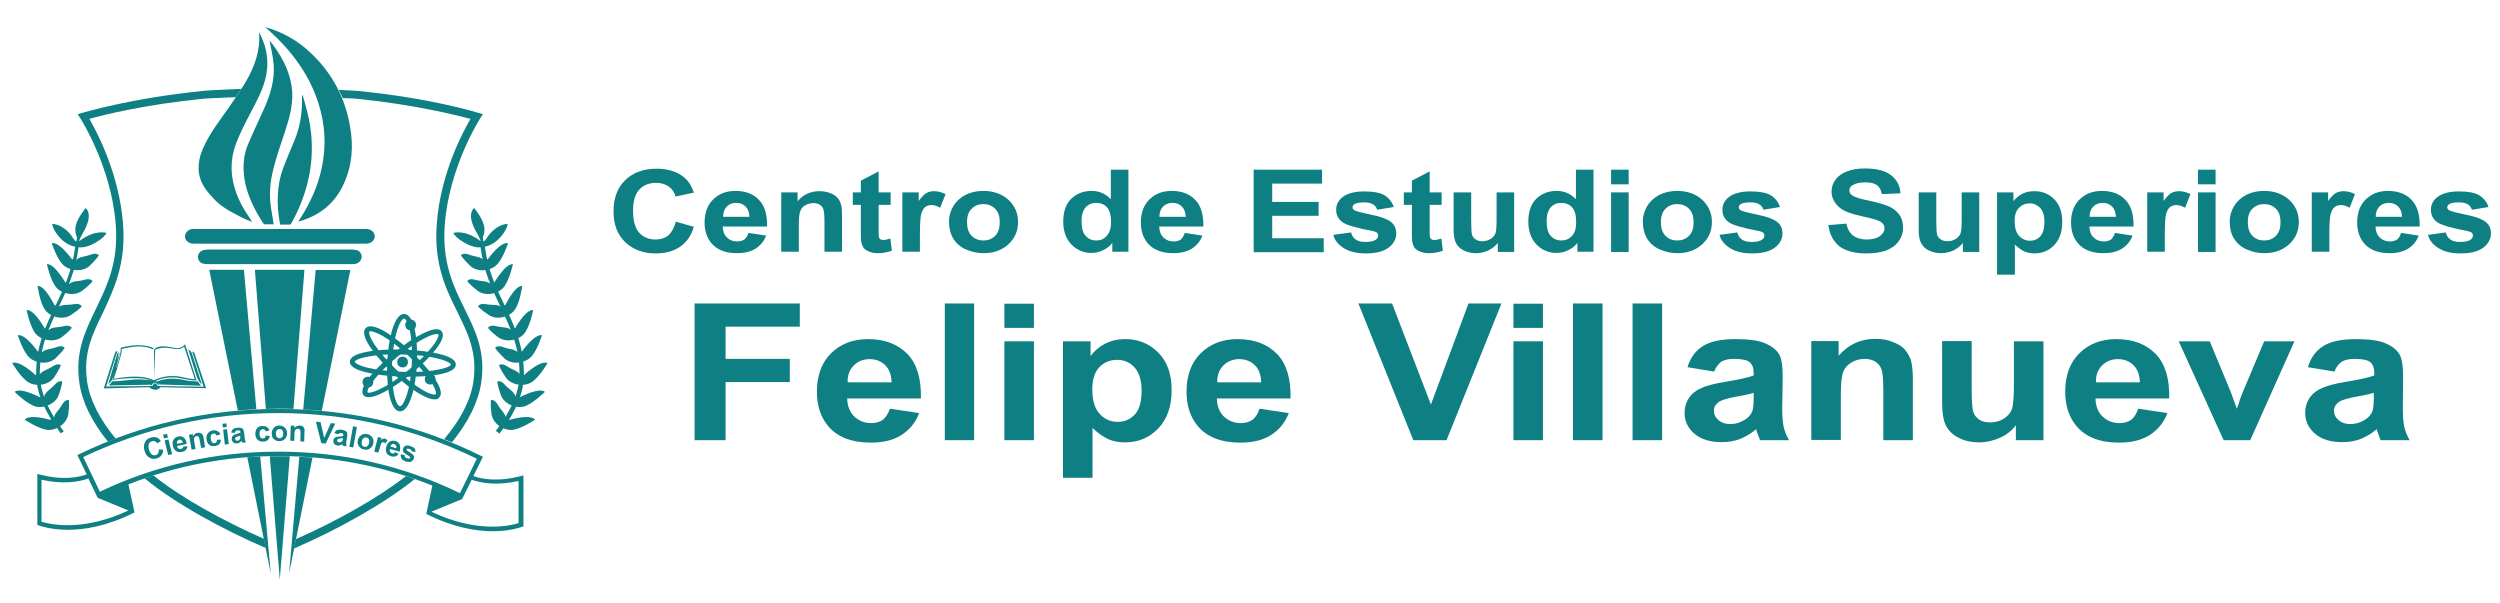 <?xml version="1.0" encoding="utf-8"?>
<!-- Generator: Adobe Illustrator 27.9.0, SVG Export Plug-In . SVG Version: 6.00 Build 0)  -->
<svg version="1.1" id="Capa_1" xmlns="http://www.w3.org/2000/svg" xmlns:xlink="http://www.w3.org/1999/xlink" x="0px" y="0px"
	 viewBox="0 0 1024 247" style="enable-background:new 0 0 1024 247;" xml:space="preserve">
<style type="text/css">
	.st0{fill:#0E8083;}
</style>
<g>
	<path class="st0" d="M198,98.9c0,0,0.9-0.4,1.6-1.7c0.7-1.3,4-5.3,8.3-5.5c0,0,0.1,1.9-2.8,5.3s-6.4,4.5-9.6,4.3
		c-3.2-0.2-8.9-3.6-9.8-5.9c0,0,4.6-1.6,11.2,3.4c0,0-0.2-0.9-1.2-2.7c-1.1-1.9-4.7-7.8-1.5-10.9c0,0,3.9,4.6,4.2,8.1
		S197.3,96.2,198,98.9z"/>
	<path class="st0" d="M219.2,171.9c0,0-6,4-9.6,4.2c-3.7,0.2-7.8-2.8-8.3-6.6c-0.5-3.8-0.2-5.6-0.2-5.6s1.4-0.6,2.8,1.9
		s3.1,3.4,3.3,5.5c0,0,1,0,1.5,0.7C208.5,172,217.1,169.4,219.2,171.9z"/>
	<path class="st0" d="M223.2,160.5c0,0-5.1,5.1-8.6,6s-8.2-1.1-9.5-4.8c-1.3-3.7-1.4-5.4-1.4-5.4s1.3-0.8,3.1,1.3
		c1.9,2.1,3.7,2.7,4.3,4.8c0,0,1-0.2,1.6,0.4C212.8,162.8,220.7,158.5,223.2,160.5z"/>
	<path class="st0" d="M224.3,148.7c0,0-3.6,6.2-6.8,8c-3.2,1.8-8.2,1-10.4-2.2c-2.2-3.2-2.7-4.9-2.7-4.9s1-1.1,3.4,0.5
		c2.4,1.6,4.3,1.7,5.4,3.5c0,0,0.9-0.4,1.6,0C214.7,153.5,221.3,147.4,224.3,148.7z"/>
	<path class="st0" d="M222,137.3c0,0-2.1,6.9-4.9,9.3c-2.8,2.4-7.8,2.8-10.6,0.1s-3.7-4.2-3.7-4.2s0.7-1.3,3.4-0.3
		c2.7,1,4.5,0.7,6,2.2c0,0,0.8-0.6,1.6-0.4C213.7,144.1,218.8,136.7,222,137.3z"/>
	<path class="st0" d="M218.4,127c0,0-1.4,7.1-3.8,9.8s-7.5,3.6-10.6,1.3c-3.1-2.3-4.1-3.8-4.1-3.8s0.6-1.4,3.3-0.7
		c2.8,0.7,4.6,0.2,6.2,1.6c0,0,0.7-0.7,1.5-0.6C210.9,134.6,215.2,126.7,218.4,127z"/>
	<path class="st0" d="M213.9,117.1c0,0-0.9,7.1-3.2,10c-2.3,2.9-7.2,4.1-10.5,1.9c-3.2-2.1-4.4-3.5-4.4-3.5s0.5-1.4,3.3-0.9
		s4.6-0.1,6.3,1.2c0,0,0.7-0.7,1.5-0.7C206.9,125.2,210.7,117,213.9,117.1z"/>
	<path class="st0" d="M210.1,108.2c0,0-1.5,7-4,9.7c-2.5,2.7-7.5,3.5-10.6,1.1c-3.1-2.4-4.1-3.8-4.1-3.8s0.6-1.4,3.3-0.6
		s4.6,0.3,6.2,1.7c0,0,0.7-0.7,1.5-0.5C202.5,115.8,206.9,107.9,210.1,108.2z"/>
	<path class="st0" d="M208.1,99.6c0,0-2.2,6.9-5,9.2c-2.8,2.4-7.8,2.7-10.6,0c-2.8-2.7-3.7-4.2-3.7-4.2s0.7-1.3,3.4-0.3
		c2.6,1,4.5,0.7,6,2.3c0,0,0.8-0.6,1.6-0.4C199.7,106.3,204.9,98.9,208.1,99.6z"/>
	<path class="st0" d="M204.6,177.6l-1.5-1.1c6.4-8.4,9.8-16.4,9.7-23.4c0-11.1-3.8-18.9-7.7-27.2c-3.4-7.2-7-14.6-8.3-24.8l1.8-0.2
		c1.2,9.9,4.7,17.2,8.1,24.2c4,8.4,7.8,16.4,7.9,28C214.7,160.6,211.3,168.8,204.6,177.6z"/>
	<path class="st0" d="M31.3,98.9c0,0-0.9-0.4-1.6-1.7c-0.7-1.3-4-5.3-8.3-5.5c0,0-0.1,1.9,2.8,5.3s6.4,4.5,9.6,4.3
		c3.2-0.2,8.9-3.6,9.8-5.9c0,0-4.6-1.6-11.2,3.4c0,0,0.2-0.9,1.2-2.7s4.7-7.8,1.5-10.9c0,0-3.9,4.6-4.2,8.1S32,96.2,31.3,98.9z"/>
	<path class="st0" d="M10.1,171.9c0,0,6,4,9.6,4.2c3.7,0.2,7.8-2.8,8.3-6.6c0.5-3.8,0.2-5.6,0.2-5.6s-1.4-0.6-2.8,1.9
		c-1.4,2.5-3.1,3.4-3.3,5.5c0,0-1,0-1.5,0.7C20.8,172,12.1,169.4,10.1,171.9z"/>
	<path class="st0" d="M6,160.5c0,0,5.1,5.1,8.6,6s8.2-1.1,9.5-4.8c1.3-3.7,1.4-5.4,1.4-5.4s-1.3-0.8-3.1,1.3
		c-1.9,2.1-3.7,2.7-4.3,4.8c0,0-1-0.2-1.6,0.4C16.5,162.8,8.5,158.5,6,160.5z"/>
	<path class="st0" d="M5,148.7c0,0,3.6,6.2,6.8,8c3.2,1.8,8.2,1,10.4-2.2c2.2-3.2,2.7-4.9,2.7-4.9s-1-1.1-3.4,0.5
		c-2.4,1.6-4.3,1.7-5.4,3.5c0,0-0.9-0.4-1.6,0C14.5,153.5,7.9,147.4,5,148.7z"/>
	<path class="st0" d="M7.3,137.3c0,0,2.1,6.9,4.9,9.3c2.8,2.4,7.8,2.8,10.6,0.1s3.7-4.2,3.7-4.2s-0.7-1.3-3.4-0.3
		c-2.7,1-4.5,0.7-6,2.2c0,0-0.8-0.6-1.6-0.4C15.5,144.1,10.5,136.7,7.3,137.3z"/>
	<path class="st0" d="M10.9,127c0,0,1.4,7.1,3.8,9.8s7.5,3.6,10.6,1.3c3.1-2.3,4.1-3.8,4.1-3.8s-0.6-1.4-3.3-0.7
		c-2.8,0.7-4.6,0.2-6.2,1.6c0,0-0.7-0.7-1.5-0.6C18.3,134.6,14.1,126.7,10.9,127z"/>
	<path class="st0" d="M15.4,117.1c0,0,0.9,7.1,3.2,10c2.3,2.9,7.2,4.1,10.5,1.9c3.2-2.1,4.4-3.5,4.4-3.5s-0.5-1.4-3.3-0.9
		s-4.6-0.1-6.3,1.2c0,0-0.7-0.7-1.5-0.7C22.3,125.2,18.6,117,15.4,117.1z"/>
	<path class="st0" d="M19.2,108.2c0,0,1.5,7,4,9.7c2.5,2.7,7.5,3.5,10.6,1.1c3.1-2.4,4.1-3.8,4.1-3.8s-0.6-1.4-3.3-0.6
		c-2.7,0.8-4.6,0.3-6.2,1.7c0,0-0.7-0.7-1.5-0.5C26.7,115.8,22.4,107.9,19.2,108.2z"/>
	<path class="st0" d="M21.2,99.6c0,0,2.2,6.9,5,9.2s7.8,2.7,10.6,0c2.8-2.7,3.7-4.2,3.7-4.2s-0.7-1.3-3.4-0.3c-2.6,1-4.5,0.7-6,2.3
		c0,0-0.8-0.6-1.6-0.4C29.5,106.3,24.3,98.9,21.2,99.6z"/>
	<path class="st0" d="M24.9,177.5c-6.7-8.8-10.1-17-10.1-24.3c0-11.5,3.8-19.4,7.9-27.9c3.4-7.1,6.9-14.4,8.1-24.3l1.4,0.2
		c-1.3,10.1-4.8,17.5-8.2,24.7c-4,8.3-7.7,16.1-7.7,27.3c0,7,3.4,15.1,9.8,23.5L24.9,177.5z"/>
	<path class="st0" d="M167.7,154.3c-0.9,0-1.9,0-2.9,0l0,0c-5.6-0.2-10.9-0.8-14.8-1.8c-4.6-1.1-6.8-2.6-6.7-4.4
		c0.1-1.8,2.3-3.1,7-4c4-0.8,9.3-1.1,14.9-0.9c5.6,0.2,10.9,0.8,14.8,1.8c4.6,1.1,6.8,2.6,6.7,4.4c-0.1,1.8-2.3,3.1-7,4
		C176.5,154,172.3,154.3,167.7,154.3z M164.9,152.3c5.5,0.2,10.6-0.1,14.5-0.9c4.4-0.8,5.3-1.8,5.3-2.1c0-0.2-0.9-1.3-5.2-2.4
		c-3.8-1-8.9-1.6-14.4-1.7c-5.5-0.2-10.6,0.1-14.5,0.9c-4.4,0.8-5.3,1.8-5.3,2.1c0,0.2,0.9,1.3,5.2,2.4
		C154.4,151.5,159.5,152.1,164.9,152.3L164.9,152.3z"/>
	<path class="st0" d="M151,162.7c-0.9,0-1.6-0.3-2.1-0.8c-2.8-3.4,7-12.9,12.5-17.4c4.1-3.4,8.3-6.2,11.8-7.9c4.1-2,6.6-2.3,7.7-0.9
		c1.1,1.4,0.4,3.8-2.4,7.4c-2.4,3.1-6,6.6-10.1,10C163.9,156.8,155.4,162.7,151,162.7z M178.9,136.8c-0.7,0-2.2,0.3-4.7,1.6
		c-3.4,1.7-7.4,4.4-11.4,7.7c-9.5,7.8-12.9,13.8-12.2,14.6c0.7,0.8,7.2-1.3,16.7-9.1c4-3.3,7.5-6.7,9.8-9.7c2.6-3.3,2.6-4.7,2.5-4.9
		C179.4,136.8,179.2,136.8,178.9,136.8z"/>
	<path class="st0" d="M178,163.6c-1.4,0-3.3-0.7-5.8-2.1c-3.4-1.9-7.4-5-11.3-8.7c-5.2-4.9-14.3-15.1-11.1-18.4
		c3.1-3.3,13.8,5.1,19,10l0,0c5.2,4.9,14.3,15.1,11.1,18.4C179.5,163.4,178.8,163.6,178,163.6z M151.8,135.7c-0.3,0-0.5,0.1-0.5,0.1
		c-0.2,0.2-0.3,1.6,2,5.2c2.1,3.1,5.3,6.8,9,10.4c3.8,3.6,7.7,6.5,10.9,8.4c3.6,2.1,5.1,1.9,5.3,1.7c0.2-0.2,0.3-1.6-2-5.2
		c-2.1-3.1-5.3-6.8-9-10.4l0,0c-3.8-3.6-7.7-6.5-10.9-8.4C153.9,136.1,152.5,135.7,151.8,135.7z"/>
	<path class="st0" d="M163.9,168.5c0,0-0.1,0-0.1,0c-1.9-0.1-3.3-2.3-4.3-6.5c-0.8-3.7-1.1-8.6-0.9-13.7c0.5-9.9,3-19.9,7-19.7
		c1.9,0.1,3.3,2.3,4.3,6.5c0.8,3.7,1.1,8.6,0.9,13.7l0,0C170.3,158.6,167.8,168.5,163.9,168.5z M165.5,130.5
		c-1.4,0-4.3,6.2-4.9,17.8c-0.2,5,0.1,9.7,0.8,13.2c0.8,3.8,1.9,4.9,2.4,4.9c1.4,0,4.4-6.1,4.9-17.8l1,0l-1,0
		c0.2-5-0.1-9.7-0.8-13.2C167.1,131.6,166,130.6,165.5,130.5C165.6,130.5,165.5,130.5,165.5,130.5z"/>
	<circle class="st0" cx="168.2" cy="133.1" r="2.2"/>
	<circle class="st0" cx="164.9" cy="148.3" r="2.2"/>
	<circle class="st0" cx="150.7" cy="156.5" r="2.2"/>
	<circle class="st0" cx="176.2" cy="155.3" r="2.2"/>
	<path class="st0" d="M62.6,143.1l0.3-0.5c0,0-2.3-1.3-6.6-1.2c-4.3,0.1-6.9,1.1-6.9,1.1s0.3,1.2-0.7,4.8s-2.3,6.2-2.6,8.3
		c0,0,3.2-0.6,7.5-0.7s7.1,0.1,9.5,1.6c0,0,1.7-1.4,5.5-1.8c4.8-0.6,8.5,1.4,11.9,1.1L75.8,141c0,0-1.2,1.7-3.2,1.6
		c-2-0.1-7.1-1.9-9.5,0.5l0,11.8l0.5-11.7c0,0,2.4-1.2,5.9-0.6c3.6,0.6,5,0.5,5.9-0.7l4.4,13.4c0,0-1.7,0-4.1-0.6
		c-2.4-0.6-7.3-1.6-12.7,1.1c0,0-4.3-3-16.4-0.6c0,0,2-6.3,2.7-8.9c0.8-2.7,0.5-3.3,0.5-3.3S57.5,140.5,62.6,143.1z"/>
	<path class="st0" d="M48.1,150.2c0,0-0.6,0.8-0.6,0.7c0-0.1,1.6-5.9,1.7-6.8l-1.1,3c0,0,0.4-2.2,0.5-2.4c0-0.3-0.3-0.3-0.4-0.3
		c-0.1,0.1-3.9,13-3.9,13l1.3-1.3c0,0,1.7-3.8,1.9-4.2C47.7,151.3,48.1,150.2,48.1,150.2z"/>
	<path class="st0" d="M48.1,143.8l-4.6,14.5l18.9-0.2c0,0,0.6-0.9,0.9-1.1c0.3-0.2,0.8,0.3,1.3,1.1l18.8,0.3L78.7,144
		c0,0,0.7,0.2,0.9,0.5c0.1,0.3,4.8,14.5,4.8,14.5l-18.7-0.4c0,0-1.5,2.4-4.6,0l-18.6,0.5c0,0,4.4-14,4.6-14.5
		C47.2,144,47.7,143.8,48.1,143.8z"/>
	<path class="st0" d="M46,156.2l-1.4,1.7l16.4-0.3c0,0,0.6-0.1,0.8,0.1s0.5,0.1,0.6-0.2c0.1-0.3,0.6-0.8,1-0.8s1.1,0.6,1.3,0.9
		c0.2,0.4,0.4,0.2,0.4,0s-0.2-0.6-0.2-0.6s0.4,0.1,0.5,0.5l16.9,0.5c0,0-1.1-1.5-1.3-1.8c0,0-2.5,0.1-4.9-0.4
		c-2.4-0.6-7.4-1.4-11.9,0.5c0,0-0.7-0.3-0.9-0.3c-0.2,0-0.7-0.1-0.7-0.1s-4.3-0.8-8.2-0.4S47.8,156.2,46,156.2z"/>
	<path class="st0" d="M77.1,143.1c0,0,3.1,9.8,3.5,11.2c0.4,1.3,1.4,2.7,2.1,3.2c0,0-3.7-11.4-4-12.5
		C78.3,143.7,77.1,143.1,77.1,143.1z"/>
	<path class="st0" d="M65,184.1l1.8,0.1c0,1-0.2,1.8-0.7,2.3c-0.4,0.6-1.1,1-2,1.3c-1.1,0.3-2.1,0.2-3-0.4s-1.6-1.5-1.9-2.8
		c-0.4-1.4-0.3-2.5,0.2-3.5c0.5-1,1.3-1.6,2.5-1.9c1-0.3,1.9-0.2,2.7,0.2c0.5,0.2,0.9,0.7,1.3,1.3l-1.5,0.9
		c-0.2-0.4-0.5-0.7-0.9-0.8c-0.4-0.2-0.8-0.2-1.2-0.1c-0.6,0.2-1,0.5-1.3,1.1c-0.3,0.5-0.2,1.3,0,2.3c0.3,1,0.7,1.7,1.2,2.1
		c0.5,0.3,1,0.4,1.6,0.2c0.4-0.1,0.8-0.4,1-0.7C65,185.3,65.1,184.8,65,184.1z"/>
	<path class="st0" d="M67.2,179.6l-0.4-1.5l1.6-0.4l0.4,1.5L67.2,179.6z M68.9,186.4l-1.5-6L69,180l1.5,6L68.9,186.4z"/>
	<path class="st0" d="M75.1,182.9l1.7-0.1c-0.1,0.6-0.3,1.1-0.7,1.5c-0.4,0.4-0.9,0.7-1.6,0.8c-1.1,0.2-1.9,0.1-2.6-0.5
		c-0.5-0.5-0.9-1.1-1.1-2c-0.2-1-0.1-1.8,0.3-2.5c0.4-0.7,1-1.1,1.8-1.3c0.9-0.2,1.7-0.1,2.3,0.4c0.7,0.5,1.1,1.3,1.3,2.6l-4,0.9
		c0.1,0.5,0.3,0.8,0.6,1c0.3,0.2,0.6,0.3,1,0.2c0.3-0.1,0.4-0.2,0.6-0.3C75,183.5,75.1,183.2,75.1,182.9z M74.9,181.3
		c-0.1-0.5-0.3-0.8-0.6-1c-0.3-0.2-0.6-0.3-0.9-0.2c-0.3,0.1-0.6,0.3-0.8,0.6c-0.2,0.3-0.2,0.7-0.1,1.1L74.9,181.3z"/>
	<path class="st0" d="M84,183.2l-1.6,0.3l-0.6-3.1c-0.1-0.7-0.2-1.1-0.3-1.3c-0.1-0.2-0.2-0.3-0.4-0.4c-0.2-0.1-0.4-0.1-0.6-0.1
		c-0.3,0.1-0.5,0.2-0.7,0.4c-0.2,0.2-0.3,0.4-0.3,0.7c0,0.3,0,0.7,0.1,1.4l0.5,2.8l-1.6,0.3l-1.1-6.1l1.5-0.3l0.2,0.9
		c0.4-0.8,1-1.3,1.8-1.4c0.4-0.1,0.7-0.1,1,0c0.3,0.1,0.6,0.2,0.8,0.4c0.2,0.2,0.3,0.4,0.4,0.6c0.1,0.2,0.2,0.6,0.3,1.1L84,183.2z"
		/>
	<path class="st0" d="M90.3,177.9l-1.6,0.5c-0.1-0.3-0.3-0.5-0.5-0.7c-0.2-0.1-0.5-0.2-0.8-0.1c-0.4,0.1-0.7,0.2-0.9,0.6
		s-0.3,0.8-0.2,1.5c0.1,0.7,0.3,1.2,0.6,1.5s0.6,0.4,1,0.3c0.3,0,0.5-0.2,0.7-0.4s0.3-0.5,0.3-1l1.6,0c-0.1,0.8-0.3,1.4-0.7,1.8
		c-0.4,0.4-1,0.7-1.8,0.8c-0.9,0.1-1.7,0-2.3-0.5c-0.6-0.5-1-1.2-1.1-2.2c-0.1-1,0-1.8,0.5-2.5c0.5-0.6,1.1-1,2-1.2
		c0.7-0.1,1.4,0,1.8,0.2C89.6,176.8,90,177.2,90.3,177.9z"/>
	<path class="st0" d="M91.3,175.1l-0.2-1.5l1.6-0.2l0.2,1.5L91.3,175.1z M92.1,182.1l-0.7-6.1l1.6-0.2l0.7,6.1L92.1,182.1z"/>
	<path class="st0" d="M96.2,177.3l-1.5-0.1c0.1-0.6,0.4-1.1,0.7-1.4c0.4-0.3,1-0.5,1.8-0.6c0.7-0.1,1.3,0,1.6,0.1
		c0.4,0.1,0.6,0.3,0.8,0.6c0.2,0.3,0.3,0.7,0.4,1.4l0.2,1.9c0.1,0.5,0.1,0.9,0.2,1.2c0.1,0.3,0.2,0.5,0.4,0.8l-1.6,0.1
		c-0.1-0.1-0.1-0.3-0.2-0.5c0-0.1-0.1-0.2-0.1-0.2c-0.3,0.3-0.5,0.5-0.8,0.7c-0.3,0.2-0.6,0.3-1,0.3c-0.6,0.1-1.2-0.1-1.5-0.4
		c-0.4-0.3-0.6-0.7-0.7-1.3c0-0.3,0-0.7,0.2-1c0.1-0.3,0.4-0.5,0.6-0.7c0.3-0.2,0.7-0.3,1.3-0.5c0.7-0.2,1.3-0.4,1.5-0.5l0-0.2
		c0-0.3-0.1-0.5-0.3-0.6c-0.2-0.1-0.5-0.2-0.9-0.1c-0.3,0-0.5,0.1-0.7,0.2C96.4,176.8,96.2,177,96.2,177.3z M98.5,178.4
		c-0.2,0.1-0.5,0.2-1,0.3c-0.4,0.1-0.7,0.3-0.9,0.4c-0.2,0.2-0.3,0.4-0.3,0.6c0,0.2,0.1,0.4,0.3,0.6c0.2,0.2,0.4,0.2,0.7,0.2
		c0.3,0,0.6-0.1,0.8-0.4c0.2-0.2,0.3-0.4,0.3-0.6c0-0.1,0-0.4,0-0.8L98.5,178.4z"/>
	<path class="st0" d="M110.4,176.3l-1.6,0.4c-0.1-0.3-0.2-0.6-0.4-0.7c-0.2-0.2-0.5-0.2-0.8-0.2c-0.4,0-0.7,0.2-1,0.5
		c-0.2,0.3-0.3,0.8-0.3,1.4c0,0.7,0.2,1.2,0.4,1.5c0.3,0.3,0.6,0.4,1,0.4c0.3,0,0.6-0.1,0.8-0.3c0.2-0.2,0.3-0.5,0.4-0.9l1.6,0.2
		c-0.1,0.7-0.4,1.3-0.9,1.7c-0.5,0.4-1.1,0.6-1.9,0.6c-0.9,0-1.6-0.2-2.2-0.8c-0.6-0.5-0.9-1.3-0.9-2.3c0-1,0.2-1.8,0.7-2.4
		c0.5-0.6,1.2-0.9,2.2-0.9c0.8,0,1.4,0.1,1.8,0.4S110.2,175.7,110.4,176.3z"/>
	<path class="st0" d="M111.3,177.5c0-0.5,0.1-1.1,0.4-1.6c0.3-0.5,0.6-0.9,1.1-1.2c0.5-0.3,1-0.4,1.6-0.4c0.9,0,1.7,0.3,2.3,0.9
		c0.6,0.6,0.9,1.4,0.9,2.3c0,0.9-0.3,1.7-0.9,2.3s-1.4,0.9-2.3,0.9c-0.6,0-1.1-0.1-1.6-0.4c-0.5-0.3-0.9-0.6-1.2-1.1
		C111.5,178.8,111.3,178.2,111.3,177.5z M113,177.6c0,0.6,0.1,1.1,0.4,1.4c0.3,0.3,0.7,0.5,1.1,0.5c0.4,0,0.8-0.2,1.1-0.5
		c0.3-0.3,0.4-0.8,0.4-1.4c0-0.6-0.1-1.1-0.4-1.4c-0.3-0.3-0.6-0.5-1.1-0.5c-0.4,0-0.8,0.2-1.1,0.5C113.2,176.5,113,176.9,113,177.6
		z"/>
	<path class="st0" d="M124.6,180.9l-1.6-0.1l0.1-3.2c0-0.7,0-1.1-0.1-1.3c-0.1-0.2-0.2-0.4-0.3-0.5c-0.2-0.1-0.3-0.2-0.6-0.2
		c-0.3,0-0.5,0.1-0.8,0.2c-0.2,0.1-0.4,0.3-0.5,0.6c-0.1,0.3-0.2,0.7-0.2,1.4l-0.1,2.8l-1.6-0.1l0.2-6.2l1.5,0.1l0,0.9
		c0.6-0.7,1.3-1,2.1-1c0.4,0,0.7,0.1,1,0.2c0.3,0.1,0.5,0.3,0.7,0.5c0.1,0.2,0.2,0.4,0.3,0.7c0.1,0.3,0.1,0.6,0,1.1L124.6,180.9z"/>
	<path class="st0" d="M131.6,181.5l-2.2-8.8l1.9,0.2l1.5,6.5l2.7-6.1l1.8,0.2l-3.9,8.2L131.6,181.5z"/>
	<path class="st0" d="M138.4,177.9l-1.4-0.5c0.2-0.6,0.6-1,1-1.2c0.4-0.2,1.1-0.3,1.9-0.2c0.7,0.1,1.2,0.3,1.6,0.5s0.5,0.5,0.7,0.8
		c0.1,0.3,0.1,0.8,0,1.5l-0.3,1.9c-0.1,0.5-0.1,0.9-0.1,1.2c0,0.3,0.1,0.6,0.2,0.9l-1.6-0.2c0-0.1-0.1-0.3-0.1-0.5
		c0-0.1,0-0.2,0-0.2c-0.3,0.2-0.6,0.4-1,0.5c-0.3,0.1-0.7,0.1-1,0.1c-0.6-0.1-1.1-0.3-1.4-0.7c-0.3-0.4-0.4-0.9-0.4-1.4
		c0-0.3,0.2-0.6,0.4-0.9c0.2-0.2,0.5-0.4,0.8-0.5c0.3-0.1,0.8-0.2,1.3-0.2c0.8,0,1.3-0.1,1.6-0.2l0-0.2c0-0.3,0-0.5-0.1-0.7
		c-0.1-0.2-0.4-0.3-0.8-0.3c-0.3,0-0.5,0-0.7,0.1S138.5,177.7,138.4,177.9z M140.4,179.5c-0.2,0-0.6,0.1-1,0.1
		c-0.5,0-0.8,0.1-0.9,0.2c-0.2,0.1-0.4,0.3-0.4,0.5c0,0.2,0,0.4,0.2,0.6c0.1,0.2,0.3,0.3,0.6,0.3c0.3,0,0.6,0,0.9-0.2
		c0.2-0.1,0.4-0.3,0.5-0.5c0.1-0.1,0.1-0.4,0.2-0.8L140.4,179.5z"/>
	<path class="st0" d="M143.1,183l1.5-8.4l1.6,0.3l-1.5,8.4L143.1,183z"/>
	<path class="st0" d="M146.6,180.3c0.1-0.5,0.3-1,0.7-1.5c0.4-0.4,0.8-0.7,1.4-0.9c0.5-0.2,1.1-0.2,1.7-0.1c0.9,0.2,1.6,0.6,2.1,1.4
		c0.5,0.7,0.6,1.5,0.4,2.4c-0.2,0.9-0.6,1.6-1.4,2.1c-0.7,0.5-1.5,0.6-2.4,0.4c-0.6-0.1-1.1-0.3-1.5-0.7c-0.5-0.4-0.8-0.8-0.9-1.3
		C146.4,181.7,146.4,181,146.6,180.3z M148.2,180.8c-0.1,0.6-0.1,1.1,0.1,1.5c0.2,0.4,0.5,0.6,1,0.7c0.4,0.1,0.8,0,1.2-0.3
		c0.3-0.3,0.6-0.7,0.7-1.3c0.1-0.6,0.1-1.1-0.1-1.5c-0.2-0.4-0.5-0.6-1-0.7c-0.4-0.1-0.8,0-1.2,0.3
		C148.5,179.7,148.3,180.2,148.2,180.8z"/>
	<path class="st0" d="M154.9,185.4l-1.6-0.4l1.5-6l1.5,0.4l-0.2,0.9c0.4-0.3,0.6-0.6,0.9-0.6c0.2-0.1,0.5-0.1,0.7,0
		c0.4,0.1,0.7,0.3,1,0.6l-0.8,1.3c-0.2-0.2-0.5-0.4-0.7-0.4c-0.2-0.1-0.4,0-0.6,0s-0.4,0.3-0.5,0.6c-0.2,0.3-0.4,1-0.6,2
		L154.9,185.4z"/>
	<path class="st0" d="M161.8,185.2l1.5,0.7c-0.4,0.5-0.8,0.9-1.3,1c-0.5,0.2-1.1,0.2-1.8,0c-1-0.3-1.7-0.8-2-1.7
		c-0.2-0.7-0.2-1.4,0-2.2c0.3-1,0.8-1.7,1.4-2.1c0.7-0.4,1.4-0.5,2.2-0.3c0.9,0.2,1.5,0.7,1.9,1.5c0.3,0.7,0.3,1.7,0,2.9l-4-1.1
		c-0.1,0.5-0.1,0.9,0.1,1.2c0.2,0.3,0.4,0.5,0.8,0.6c0.2,0.1,0.5,0.1,0.7,0S161.6,185.5,161.8,185.2z M162.3,183.6
		c0.1-0.5,0.1-0.8-0.1-1.1c-0.2-0.3-0.4-0.5-0.7-0.6c-0.3-0.1-0.7-0.1-1,0.1c-0.3,0.2-0.5,0.5-0.6,0.9L162.3,183.6z"/>
	<path class="st0" d="M164.1,186.1l1.6,0.3c0,0.3,0,0.6,0.2,0.8c0.2,0.2,0.4,0.4,0.8,0.5c0.4,0.1,0.7,0.2,1,0.1
		c0.2-0.1,0.3-0.2,0.3-0.3c0-0.1,0-0.2,0-0.3c-0.1-0.1-0.2-0.2-0.5-0.4c-1.2-0.7-1.9-1.2-2.1-1.5c-0.4-0.5-0.5-1-0.3-1.6
		c0.2-0.5,0.5-0.9,1-1.1c0.5-0.2,1.2-0.2,2,0.1c0.8,0.3,1.4,0.6,1.7,1c0.3,0.4,0.4,0.9,0.4,1.4l-1.6-0.2c0-0.2,0-0.5-0.2-0.6
		c-0.1-0.2-0.4-0.3-0.7-0.4c-0.4-0.1-0.7-0.2-0.9-0.1c-0.1,0-0.2,0.1-0.3,0.3c0,0.1,0,0.2,0.1,0.3c0.1,0.1,0.5,0.5,1.3,0.9
		c0.8,0.5,1.3,0.9,1.5,1.3c0.2,0.4,0.3,0.8,0.1,1.3c-0.2,0.5-0.6,0.9-1.1,1.2c-0.6,0.2-1.3,0.2-2.2-0.1c-0.8-0.3-1.4-0.6-1.7-1.1
		C164.2,187.2,164.1,186.7,164.1,186.1z"/>
	<path class="st0" d="M213,195.1c-8.8,2.2-15.1,1.3-19.1-0.1l3.9-7.9l-0.8-0.4c-25.9-12.8-53.8-19.2-83-19.2
		c-28.6,0-56,6.2-81.5,18.5l-0.8,0.4l3.8,7.9c-3.9,1.4-10.2,2.4-19.1,0.1l-1.1-0.3V215l0.6,0.2c0.3,0.1,4.6,1.8,11.9,1.8
		c6.8,0,16.2-1.5,27.3-7.1l0,0l-2.5-11.5c19.5-7.7,40.2-11.6,61.6-11.6c21.9,0,43,4.1,62.9,12.1l-2.5,11.6l0,0
		c11.1,5.6,20.5,7.1,27.3,7.1c7.2,0,11.5-1.7,11.9-1.8l0.6-0.2v-20.9L213,195.1z M17,213.7v-17.2c8.9,2,15.2,0.9,19.2-0.5l3.8,7.9
		l0,0l12.6,5.2C33.5,218.1,19.9,214.6,17,213.7z M40.9,201.4l-6.8-14.2c25.1-11.9,51.9-18,79.9-18c28.5,0,55.9,6.3,81.3,18.7
		l-6.9,14.1c-23.2-11.3-48.2-17-74.4-17C88.4,185,63.8,190.5,40.9,201.4z M212.3,214.3c-2.9,0.9-16.5,4.4-35.6-4.7l12.6-5.2l3.9-7.9
		c4,1.4,10.4,2.5,19.2,0.5V214.3z"/>
	<path class="st0" d="M145.6,40.4c24.2,2.4,41.4,6.8,47.1,8.3c-3.2,5.5-12.3,22.5-13.8,43c-1.3,16.5,3.9,27,8.5,36.2
		c4.4,9,8.2,16.7,6.5,28.4c-1.1,7.6-5.3,15.7-12,23.6c1.1,0.4,2.1,0.8,3.2,1.3c6.7-8.3,10.8-16.5,12-24.4
		c1.9-12.7-2.3-21.2-6.8-30.3c-4.6-9.3-9.3-19-8.1-34.6c1.8-23.6,14.3-43.1,14.4-43.3l1.2-1.8l-2-0.6c-0.2-0.1-19.6-6.1-49.7-9
		c-1.4-0.1-5.1-0.3-7.4-0.4c0.5,0.9,1.2,2.3,1.7,3.4C141.8,40.2,144.7,40.3,145.6,40.4z"/>
	<path class="st0" d="M50.4,91.7c-1.6-20.5-10.6-37.5-13.8-43c5.6-1.6,22.8-5.9,47.1-8.3c2.2-0.2,10.2-0.4,12.9-0.6
		c0.8-1.2,1.5-2.3,2.3-3.4c-3.9,0.2-12.4,0.5-15.4,0.8c-30.1,3-49.5,9-49.7,9l-2,0.6l1.2,1.8c0.1,0.2,12.6,19.7,14.4,43.3
		c1.2,15.6-3.6,25.2-8.1,34.6c-4.4,9.1-8.6,17.6-6.8,30.3c1.1,7.8,5.1,15.9,11.7,24.1c1.1-0.4,2.1-0.8,3.2-1.2
		c-6.5-7.9-10.6-15.8-11.7-23.3c-1.7-11.7,2.1-19.4,6.5-28.4C46.5,118.7,51.7,108.2,50.4,91.7z"/>
	<path class="st0" d="M108.1,220.7c-16-7-34.1-16.9-45.3-26c-1.2,0.4-2.4,0.8-3.6,1.2c12.4,10.3,32.3,21.1,49.7,28.6L108.1,220.7z"
		/>
	<path class="st0" d="M120.8,224.5c16.9-7.3,36.7-18.2,49.1-28.3c-1.2-0.4-2.4-0.8-3.6-1.2c-11.3,8.9-29.1,18.8-44.6,25.6l-0.5,0.2
		l-0.8,3.9l0.2-0.1l0,0c0,0,0.1,0,0.1,0L120.8,224.5L120.8,224.5z"/>
	<path class="st0" d="M114.6,93.8c11.6,0,23.2,0,34.7,0c0.3,0,0.6,0,0.9,0c1.9,0.1,3.3,1.4,3.3,3c0,1.6-1.5,2.9-3.2,3
		c-1.6,0-3.3,0-4.9,0c-21.9,0-43.8,0-65.7,0c-0.6,0-1.2,0-1.7-0.2c-1.5-0.5-2.4-1.7-2.2-3.1c0.2-1.4,1.4-2.5,2.9-2.7
		c0.5-0.1,1.1,0,1.6,0C91.7,93.8,103.2,93.8,114.6,93.8C114.6,93.8,114.6,93.8,114.6,93.8z"/>
	<path class="st0" d="M114.5,108.2c-9.5,0-19.8,0-29.3,0c-0.8,0-1.6-0.1-2.3-0.3c-1.3-0.5-1.9-1.7-1.8-3c0.1-1.2,1.2-2.3,2.5-2.5
		c0.6-0.1,1.2-0.2,1.9-0.2c18.9,0,39.6,0,58.5,0c0.8,0,1.6,0.1,2.3,0.3c1.3,0.5,2,1.8,1.8,3.1c-0.2,1.2-1.3,2.3-2.6,2.5
		c-0.7,0.1-1.5,0.1-2.2,0.1C134,108.2,123.8,108.2,114.5,108.2z"/>
	<path class="st0" d="M131.8,168.3l11.7-57.7h-14.2l-5.1,57.2C126.8,167.8,129.3,168,131.8,168.3z"/>
	<path class="st0" d="M113.9,167.4c2.1,0,4.2,0,6.3,0.1l4.5-57h-20.3l4.5,57C110.5,167.5,112.2,167.4,113.9,167.4z"/>
	<path class="st0" d="M105,167.6l-5.1-57.1H85.7l11.7,57.6C99.9,167.9,102.4,167.8,105,167.6z"/>
	<path class="st0" d="M113.9,186.9c-1.1,0-2.3,0-3.4,0l4.1,50.5l4.1-50.5C117.2,186.9,115.6,186.9,113.9,186.9z"/>
	<path class="st0" d="M122.6,187.1l-4.2,47.8l9.6-47.5C126.1,187.3,124.4,187.2,122.6,187.1z"/>
	<path class="st0" d="M101.3,187.3l9.6,47.6l-4.3-47.9C104.9,187.1,103.1,187.2,101.3,187.3z"/>
	<path class="st0" d="M124,39.1c0.6,2.2,1.3,4.4,1.8,6.5c1.9,7.3,2.4,14.7,1.5,22.2c-0.9,7.6-3.7,15.9-7.4,22.6
		c-0.3,0.5-0.7,1.6-1.2,1.6c-1.2,0-3.9,0-3.9,0s-0.1-0.5-0.2-0.8c-1.4-7.4-1.2-15.5,1.4-22.4c1.5-3.9,3.1-7.7,4.7-11.5
		c2.1-5.2,3.1-10.7,3-16.3c0-0.5,0-1,0-1.5C123.8,39.1,123.8,38.6,124,39.1z"/>
	<path class="st0" d="M110.4,16.5c4.4,5.6,7.9,11.5,9,18.6c1.1,6.6-0.7,12.7-2.7,18.9c-1.7,5.1-3.5,10.2-4.8,15.5
		c-1.3,5.1-1.7,10.4-0.9,15.6c0.3,1.9,0.8,4.8,1.1,6.8c-1.2,0-2.4,0-3.6,0c-0.2,0-0.5-0.3-0.7-0.5c-3.5-5.3-6.8-11.9-7.7-18.3
		c-0.7-4.8-0.4-9.5,1.5-14c2.1-5,4.5-9.9,6.7-14.9c2.5-5.6,4.2-11.4,3.8-17.6c-0.2-3.3-1.1-6.5-1.6-9.7
		C110.5,16.7,110.4,16.6,110.4,16.5z"/>
	<path class="st0" d="M108.6,11.1c7.3,2,13.6,5.7,19,10.9c8.6,8.2,13.8,18.2,15.8,29.9c1.4,8,0.9,15.9-2.6,23.4
		c-3.6,8-9.8,13-18.6,15.5c0.4-0.7,0.6-1.1,0.9-1.5c4.1-6.4,7.1-13.1,8.7-20.6c1.9-9,1.4-17.8-1.4-26.5c-3.8-11.8-11-21.4-20.1-29.6
		C109.7,12.1,109.2,11.6,108.6,11.1z"/>
	<path class="st0" d="M106.1,13.1c2.6,5,3.8,9.9,3.3,15.2c-0.6,6.4-3.6,11.8-6.5,17.4c-2.2,4.2-4.4,8.4-6.1,12.8
		c-3.4,8.8-2.1,17.3,2.2,25.5c1.2,2.3,2.7,4.3,4.3,6.9c-3-1-5.8-2.6-8.4-4c-4.3-2.4-6.3-4.1-9.5-7.9c-2.8-3.3-4.4-7.1-4-11.4
		c0.2-3.1,1.2-5.9,2.6-8.6c2.7-5.6,6.6-10.4,10.1-15.5c2.6-3.8,4.9-7.1,6.8-10.4C104.4,27,106.7,20.6,106.1,13.1z"/>
	<path class="st0" d="M276.8,90.8l7.4,2.1c-1.1,3.7-3,6.4-5.7,8.2c-2.6,1.8-6,2.7-10,2.7c-5,0-9.1-1.5-12.4-4.6
		c-3.2-3.1-4.8-7.2-4.8-12.5c0-5.6,1.6-9.9,4.9-13c3.2-3.1,7.5-4.6,12.8-4.6c4.6,0,8.4,1.2,11.3,3.6c1.7,1.4,3,3.5,3.9,6.2l-7.5,1.6
		c-0.4-1.7-1.4-3.1-2.8-4.1c-1.4-1-3.1-1.5-5.2-1.5c-2.8,0-5.1,0.9-6.8,2.7c-1.7,1.8-2.6,4.7-2.6,8.7c0,4.3,0.9,7.3,2.6,9.1
		c1.7,1.8,3.9,2.7,6.7,2.7c2,0,3.8-0.6,5.2-1.7C275.2,95,276.2,93.2,276.8,90.8z"/>
	<path class="st0" d="M306.6,95.4l7.2,1.1c-0.9,2.4-2.4,4.1-4.4,5.4c-2,1.2-4.5,1.8-7.5,1.8c-4.8,0-8.3-1.4-10.6-4.2
		c-1.8-2.2-2.7-5-2.7-8.4c0-4,1.2-7.2,3.6-9.5c2.4-2.3,5.4-3.4,9-3.4c4.1,0,7.3,1.2,9.6,3.6c2.4,2.4,3.5,6.1,3.4,11H296
		c0.1,1.9,0.6,3.4,1.8,4.5c1.1,1.1,2.5,1.6,4.2,1.6c1.1,0,2.1-0.3,2.9-0.8C305.6,97.5,306.2,96.6,306.6,95.4z M307,88.9
		c-0.1-1.9-0.6-3.3-1.6-4.3c-1-1-2.3-1.5-3.8-1.5c-1.6,0-2.9,0.5-3.9,1.5c-1,1-1.5,2.4-1.5,4.2H307z"/>
	<path class="st0" d="M344.9,103.1h-7.2V90.7c0-2.6-0.2-4.3-0.5-5.1c-0.3-0.8-0.8-1.4-1.5-1.8c-0.7-0.4-1.5-0.6-2.5-0.6
		c-1.3,0-2.4,0.3-3.4,0.9c-1,0.6-1.7,1.4-2,2.4c-0.4,1-0.6,2.9-0.6,5.6v11H320V78.8h6.7v3.6c2.4-2.8,5.4-4.1,9-4.1
		c1.6,0,3.1,0.3,4.4,0.8c1.3,0.5,2.3,1.2,3,2c0.7,0.8,1.1,1.7,1.4,2.7c0.3,1,0.4,2.5,0.4,4.3V103.1z"/>
	<path class="st0" d="M364.8,78.8v5.1h-4.9v9.8c0,2,0,3.1,0.1,3.5c0.1,0.3,0.3,0.6,0.6,0.8c0.3,0.2,0.7,0.3,1.2,0.3
		c0.7,0,1.6-0.2,2.9-0.6l0.6,5c-1.7,0.6-3.6,1-5.7,1c-1.3,0-2.5-0.2-3.5-0.6c-1-0.4-1.8-0.9-2.3-1.5c-0.5-0.6-0.8-1.5-1-2.5
		c-0.2-0.7-0.2-2.3-0.2-4.5V83.9h-3.3v-5.1h3.3v-4.8l7.3-3.8v8.6H364.8z"/>
	<path class="st0" d="M376.8,103.1h-7.2V78.8h6.7v3.5c1.2-1.6,2.2-2.7,3.1-3.2s2-0.8,3.1-0.8c1.6,0,3.2,0.4,4.8,1.2l-2.2,5.6
		c-1.2-0.7-2.4-1.1-3.4-1.1c-1,0-1.9,0.2-2.6,0.7s-1.3,1.4-1.7,2.7c-0.4,1.3-0.6,4-0.6,8.2V103.1z"/>
	<path class="st0" d="M388.7,90.6c0-2.1,0.6-4.2,1.8-6.2s2.9-3.5,5-4.6c2.2-1.1,4.6-1.6,7.3-1.6c4.1,0,7.5,1.2,10.2,3.6
		c2.6,2.4,4,5.4,4,9.1c0,3.7-1.3,6.7-4,9.2c-2.7,2.4-6,3.6-10.1,3.6c-2.5,0-4.9-0.5-7.2-1.5c-2.3-1-4-2.5-5.2-4.4
		C389.3,95.8,388.7,93.4,388.7,90.6z M396.1,91c0,2.4,0.6,4.3,1.9,5.6c1.3,1.3,2.9,1.9,4.8,1.9c1.9,0,3.5-0.6,4.8-1.9
		c1.3-1.3,1.9-3.2,1.9-5.6c0-2.4-0.6-4.2-1.9-5.5c-1.3-1.3-2.9-1.9-4.8-1.9c-1.9,0-3.5,0.6-4.8,1.9C396.7,86.7,396.1,88.5,396.1,91z
		"/>
	<path class="st0" d="M462.3,103.1h-6.7v-3.6c-1.1,1.4-2.4,2.4-4,3.1c-1.5,0.7-3.1,1-4.6,1c-3.1,0-5.8-1.1-8.1-3.4
		c-2.2-2.3-3.4-5.4-3.4-9.4c0-4.1,1.1-7.3,3.3-9.4c2.2-2.1,4.9-3.2,8.3-3.2c3.1,0,5.7,1.1,7.9,3.4V69.5h7.2V103.1z M443,90.4
		c0,2.6,0.4,4.5,1.2,5.6c1.2,1.7,2.8,2.5,4.9,2.5c1.7,0,3.1-0.6,4.2-1.9c1.2-1.3,1.8-3.1,1.8-5.7c0-2.8-0.6-4.8-1.7-6
		c-1.1-1.2-2.6-1.8-4.4-1.8c-1.7,0-3.2,0.6-4.3,1.8C443.6,86.2,443,88,443,90.4z"/>
	<path class="st0" d="M485.3,95.4l7.2,1.1c-0.9,2.4-2.4,4.1-4.4,5.4c-2,1.2-4.5,1.8-7.5,1.8c-4.8,0-8.3-1.4-10.6-4.2
		c-1.8-2.2-2.7-5-2.7-8.4c0-4,1.2-7.2,3.6-9.5c2.4-2.3,5.4-3.4,9-3.4c4.1,0,7.3,1.2,9.6,3.6c2.4,2.4,3.5,6.1,3.4,11h-18.1
		c0.1,1.9,0.6,3.4,1.8,4.5c1.1,1.1,2.5,1.6,4.2,1.6c1.1,0,2.1-0.3,2.9-0.8C484.3,97.5,484.9,96.6,485.3,95.4z M485.7,88.9
		c-0.1-1.9-0.6-3.3-1.6-4.3c-1-1-2.3-1.5-3.8-1.5c-1.6,0-2.9,0.5-3.9,1.5c-1,1-1.5,2.4-1.5,4.2H485.7z"/>
	<path class="st0" d="M513.5,103.1V69.5h28v5.7h-20.4v7.5h19v5.7h-19v9.2h21.1v5.7H513.5z"/>
	<path class="st0" d="M546.1,96.2l7.3-1c0.3,1.3,0.9,2.2,1.9,2.9c0.9,0.7,2.3,1,4,1c1.9,0,3.3-0.3,4.2-0.9c0.6-0.4,1-1,1-1.7
		c0-0.5-0.2-0.9-0.5-1.2c-0.4-0.3-1.2-0.6-2.4-0.8c-5.8-1.1-9.5-2.2-11.1-3.1c-2.2-1.3-3.2-3.1-3.2-5.5c0-2.1,0.9-3.9,2.8-5.3
		c1.9-1.4,4.8-2.2,8.7-2.2c3.7,0,6.5,0.5,8.3,1.6c1.8,1.1,3.1,2.7,3.8,4.8l-6.8,1.1c-0.3-0.9-0.8-1.7-1.7-2.2
		c-0.8-0.5-2-0.8-3.5-0.8c-1.9,0-3.3,0.2-4.1,0.7c-0.5,0.3-0.8,0.8-0.8,1.3c0,0.5,0.2,0.8,0.7,1.2c0.7,0.4,2.9,1,6.8,1.8
		c3.9,0.8,6.5,1.7,8.1,2.9c1.5,1.1,2.3,2.7,2.3,4.8c0,2.2-1,4.2-3.1,5.8c-2.1,1.6-5.2,2.4-9.3,2.4c-3.7,0-6.7-0.7-8.8-2
		C548.2,100.3,546.7,98.5,546.1,96.2z"/>
	<path class="st0" d="M590.5,78.8v5.1h-4.9v9.8c0,2,0,3.1,0.1,3.5c0.1,0.3,0.3,0.6,0.6,0.8c0.3,0.2,0.7,0.3,1.2,0.3
		c0.7,0,1.6-0.2,2.9-0.6l0.6,5c-1.7,0.6-3.6,1-5.7,1c-1.3,0-2.5-0.2-3.5-0.6c-1-0.4-1.8-0.9-2.3-1.5c-0.5-0.6-0.8-1.5-1-2.5
		c-0.2-0.7-0.2-2.3-0.2-4.5V83.9H575v-5.1h3.3v-4.8l7.3-3.8v8.6H590.5z"/>
	<path class="st0" d="M613.5,103.1v-3.6c-1,1.3-2.3,2.3-3.9,3.1c-1.6,0.7-3.3,1.1-5.1,1.1c-1.8,0-3.5-0.4-4.9-1.1
		c-1.5-0.7-2.5-1.7-3.2-3c-0.7-1.3-1-3.1-1-5.4V78.8h7.2V90c0,3.4,0.1,5.5,0.4,6.3c0.3,0.8,0.8,1.4,1.5,1.8c0.7,0.5,1.6,0.7,2.7,0.7
		c1.2,0,2.3-0.3,3.3-0.9c1-0.6,1.6-1.4,2-2.2c0.4-0.9,0.5-3.1,0.5-6.6V78.8h7.2v24.4H613.5z"/>
	<path class="st0" d="M652.8,103.1h-6.7v-3.6c-1.1,1.4-2.4,2.4-4,3.1c-1.5,0.7-3.1,1-4.6,1c-3.1,0-5.8-1.1-8.1-3.4
		c-2.2-2.3-3.4-5.4-3.4-9.4c0-4.1,1.1-7.3,3.3-9.4c2.2-2.1,4.9-3.2,8.3-3.2c3.1,0,5.7,1.1,7.9,3.4V69.5h7.2V103.1z M633.5,90.4
		c0,2.6,0.4,4.5,1.2,5.6c1.2,1.7,2.8,2.5,4.9,2.5c1.7,0,3.1-0.6,4.3-1.9c1.2-1.3,1.7-3.1,1.7-5.7c0-2.8-0.6-4.8-1.7-6
		c-1.1-1.2-2.6-1.8-4.4-1.8c-1.7,0-3.2,0.6-4.3,1.8C634.1,86.2,633.5,88,633.5,90.4z"/>
	<path class="st0" d="M659.9,75.5v-6h7.2v6H659.9z M659.9,103.1V78.8h7.2v24.4H659.9z"/>
	<path class="st0" d="M672.9,90.6c0-2.1,0.6-4.2,1.8-6.2s2.9-3.5,5-4.6c2.2-1.1,4.6-1.6,7.3-1.6c4.1,0,7.5,1.2,10.2,3.6
		c2.6,2.4,4,5.4,4,9.1c0,3.7-1.3,6.7-4,9.2c-2.7,2.4-6,3.6-10.1,3.6c-2.5,0-4.9-0.5-7.2-1.5c-2.3-1-4-2.5-5.2-4.4
		C673.5,95.8,672.9,93.4,672.9,90.6z M680.3,91c0,2.4,0.6,4.3,1.9,5.6c1.3,1.3,2.9,1.9,4.8,1.9s3.5-0.6,4.8-1.9
		c1.3-1.3,1.9-3.2,1.9-5.6c0-2.4-0.6-4.2-1.9-5.5c-1.3-1.3-2.9-1.9-4.8-1.9s-3.5,0.6-4.8,1.9C681,86.7,680.3,88.5,680.3,91z"/>
	<path class="st0" d="M704.3,96.2l7.3-1c0.3,1.3,0.9,2.2,1.9,2.9c0.9,0.7,2.3,1,4,1c1.9,0,3.3-0.3,4.2-0.9c0.6-0.4,1-1,1-1.7
		c0-0.5-0.2-0.9-0.5-1.2c-0.4-0.3-1.2-0.6-2.4-0.8c-5.8-1.1-9.5-2.2-11.1-3.1c-2.2-1.3-3.2-3.1-3.2-5.5c0-2.1,0.9-3.9,2.8-5.3
		c1.9-1.4,4.8-2.2,8.7-2.2c3.7,0,6.5,0.5,8.3,1.6c1.8,1.1,3.1,2.7,3.8,4.8l-6.8,1.1c-0.3-0.9-0.8-1.7-1.7-2.2
		c-0.8-0.5-2-0.8-3.5-0.8c-1.9,0-3.3,0.2-4.1,0.7c-0.5,0.3-0.8,0.8-0.8,1.3c0,0.5,0.2,0.8,0.7,1.2c0.7,0.4,2.9,1,6.8,1.8
		c3.9,0.8,6.5,1.7,8.1,2.9c1.5,1.1,2.3,2.7,2.3,4.8c0,2.2-1,4.2-3.1,5.8c-2.1,1.6-5.2,2.4-9.3,2.4c-3.7,0-6.7-0.7-8.8-2
		C706.4,100.3,704.9,98.5,704.3,96.2z"/>
	<path class="st0" d="M748.9,92.2l7.4-0.6c0.4,2.2,1.4,3.8,2.7,4.9c1.4,1,3.2,1.6,5.5,1.6c2.5,0,4.3-0.5,5.5-1.4
		c1.2-0.9,1.9-2,1.9-3.2c0-0.8-0.3-1.5-0.8-2c-0.5-0.6-1.4-1-2.7-1.5c-0.9-0.3-2.9-0.8-6.1-1.5c-4.1-0.9-7-2-8.6-3.3
		c-2.3-1.9-3.5-4.1-3.5-6.8c0-1.7,0.5-3.3,1.6-4.8c1.1-1.5,2.7-2.6,4.7-3.4c2.1-0.8,4.5-1.2,7.4-1.2c4.7,0,8.3,0.9,10.7,2.8
		c2.4,1.9,3.7,4.3,3.8,7.4l-7.6,0.3c-0.3-1.7-1-3-2.1-3.7c-1.1-0.8-2.7-1.1-4.8-1.1c-2.2,0-3.9,0.4-5.2,1.2
		c-0.8,0.5-1.2,1.2-1.2,2.1c0,0.8,0.4,1.5,1.1,2c1,0.7,3.3,1.5,7,2.2c3.7,0.8,6.5,1.6,8.2,2.4c1.8,0.8,3.2,2,4.2,3.4
		c1,1.4,1.5,3.2,1.5,5.4c0,1.9-0.6,3.7-1.8,5.4c-1.2,1.7-2.9,2.9-5.1,3.8c-2.2,0.8-4.9,1.2-8.2,1.2c-4.8,0-8.4-1-11-2.9
		C750.9,98.8,749.4,96,748.9,92.2z"/>
	<path class="st0" d="M804,103.1v-3.6c-1,1.3-2.3,2.3-3.9,3.1c-1.6,0.7-3.3,1.1-5.1,1.1c-1.8,0-3.5-0.4-4.9-1.1
		c-1.5-0.7-2.5-1.7-3.2-3c-0.7-1.3-1-3.1-1-5.4V78.8h7.2V90c0,3.4,0.1,5.5,0.4,6.3c0.3,0.8,0.8,1.4,1.5,1.8c0.7,0.5,1.6,0.7,2.7,0.7
		c1.2,0,2.3-0.3,3.3-0.9c1-0.6,1.6-1.4,2-2.2c0.4-0.9,0.5-3.1,0.5-6.6V78.8h7.2v24.4H804z"/>
	<path class="st0" d="M818,78.8h6.7v3.6c0.9-1.2,2.1-2.2,3.6-3c1.5-0.8,3.2-1.1,5-1.1c3.2,0,5.9,1.1,8.1,3.3
		c2.2,2.2,3.3,5.3,3.3,9.3c0,4.1-1.1,7.2-3.3,9.5c-2.2,2.3-4.9,3.4-8.1,3.4c-1.5,0-2.9-0.3-4.1-0.8s-2.5-1.5-3.9-2.8v12.3H818V78.8z
		 M825.2,90.5c0,2.7,0.6,4.8,1.8,6.1c1.2,1.3,2.7,2,4.5,2c1.7,0,3.1-0.6,4.2-1.8c1.1-1.2,1.7-3.2,1.7-5.9c0-2.6-0.6-4.5-1.7-5.7
		c-1.2-1.2-2.6-1.9-4.3-1.9c-1.8,0-3.2,0.6-4.4,1.8C825.7,86.4,825.2,88.2,825.2,90.5z"/>
	<path class="st0" d="M866.3,95.4l7.2,1.1c-0.9,2.4-2.4,4.1-4.4,5.4c-2,1.2-4.5,1.8-7.5,1.8c-4.8,0-8.3-1.4-10.6-4.2
		c-1.8-2.2-2.7-5-2.7-8.4c0-4,1.2-7.2,3.6-9.5c2.4-2.3,5.4-3.4,9-3.4c4.1,0,7.3,1.2,9.6,3.6c2.4,2.4,3.5,6.1,3.4,11h-18.1
		c0.1,1.9,0.6,3.4,1.8,4.5c1.1,1.1,2.5,1.6,4.2,1.6c1.1,0,2.1-0.3,2.9-0.8C865.3,97.5,865.9,96.6,866.3,95.4z M866.7,88.9
		c-0.1-1.9-0.6-3.3-1.6-4.3c-1-1-2.3-1.5-3.8-1.5c-1.6,0-2.9,0.5-3.9,1.5c-1,1-1.5,2.4-1.5,4.2H866.7z"/>
	<path class="st0" d="M886.7,103.1h-7.2V78.8h6.7v3.5c1.2-1.6,2.2-2.7,3.1-3.2c0.9-0.5,2-0.8,3.1-0.8c1.6,0,3.2,0.4,4.8,1.2
		l-2.2,5.6c-1.2-0.7-2.4-1.1-3.4-1.1c-1,0-1.9,0.2-2.6,0.7c-0.7,0.5-1.3,1.4-1.7,2.7c-0.4,1.3-0.6,4-0.6,8.2V103.1z"/>
	<path class="st0" d="M900.3,75.5v-6h7.2v6H900.3z M900.3,103.1V78.8h7.2v24.4H900.3z"/>
	<path class="st0" d="M913.3,90.6c0-2.1,0.6-4.2,1.8-6.2c1.2-2,2.9-3.5,5-4.6c2.2-1.1,4.6-1.6,7.3-1.6c4.1,0,7.5,1.2,10.2,3.6
		c2.6,2.4,4,5.4,4,9.1c0,3.7-1.3,6.7-4,9.2c-2.7,2.4-6,3.6-10.1,3.6c-2.5,0-4.9-0.5-7.2-1.5c-2.3-1-4-2.5-5.2-4.4
		C913.8,95.8,913.3,93.4,913.3,90.6z M920.7,91c0,2.4,0.6,4.3,1.9,5.6c1.3,1.3,2.9,1.9,4.8,1.9s3.5-0.6,4.8-1.9
		c1.3-1.3,1.9-3.2,1.9-5.6c0-2.4-0.6-4.2-1.9-5.5c-1.3-1.3-2.9-1.9-4.8-1.9s-3.5,0.6-4.8,1.9C921.3,86.7,920.7,88.5,920.7,91z"/>
	<path class="st0" d="M954.1,103.1h-7.2V78.8h6.7v3.5c1.2-1.6,2.2-2.7,3.1-3.2c0.9-0.5,2-0.8,3.1-0.8c1.6,0,3.2,0.4,4.8,1.2
		l-2.2,5.6c-1.2-0.7-2.4-1.1-3.4-1.1c-1,0-1.9,0.2-2.6,0.7c-0.7,0.5-1.3,1.4-1.7,2.7c-0.4,1.3-0.6,4-0.6,8.2V103.1z"/>
	<path class="st0" d="M983.5,95.4l7.2,1.1c-0.9,2.4-2.4,4.1-4.4,5.4c-2,1.2-4.5,1.8-7.5,1.8c-4.8,0-8.3-1.4-10.6-4.2
		c-1.8-2.2-2.7-5-2.7-8.4c0-4,1.2-7.2,3.6-9.5c2.4-2.3,5.4-3.4,9-3.4c4.1,0,7.3,1.2,9.6,3.6c2.4,2.4,3.5,6.1,3.4,11H973
		c0.1,1.9,0.6,3.4,1.8,4.5c1.1,1.1,2.5,1.6,4.2,1.6c1.1,0,2.1-0.3,2.9-0.8C982.5,97.5,983.1,96.6,983.5,95.4z M983.9,88.9
		c-0.1-1.9-0.6-3.3-1.6-4.3s-2.3-1.5-3.8-1.5c-1.6,0-2.9,0.5-3.9,1.5c-1,1-1.5,2.4-1.5,4.2H983.9z"/>
	<path class="st0" d="M994.5,96.2l7.3-1c0.3,1.3,0.9,2.2,1.9,2.9c0.9,0.7,2.3,1,4,1c1.9,0,3.3-0.3,4.2-0.9c0.6-0.4,1-1,1-1.7
		c0-0.5-0.2-0.9-0.5-1.2c-0.4-0.3-1.2-0.6-2.4-0.8c-5.8-1.1-9.5-2.2-11.1-3.1c-2.2-1.3-3.2-3.1-3.2-5.5c0-2.1,0.9-3.9,2.8-5.3
		c1.9-1.4,4.8-2.2,8.7-2.2c3.7,0,6.5,0.5,8.3,1.6c1.8,1.1,3.1,2.7,3.8,4.8l-6.8,1.1c-0.3-0.9-0.8-1.7-1.7-2.2
		c-0.8-0.5-2-0.8-3.5-0.8c-1.9,0-3.3,0.2-4.1,0.7c-0.5,0.3-0.8,0.8-0.8,1.3c0,0.5,0.2,0.8,0.7,1.2c0.7,0.4,2.9,1,6.8,1.8
		c3.9,0.8,6.5,1.7,8.1,2.9c1.5,1.1,2.3,2.7,2.3,4.8c0,2.2-1,4.2-3.1,5.8c-2.1,1.6-5.2,2.4-9.3,2.4c-3.7,0-6.7-0.7-8.8-2
		C996.5,100.3,995.1,98.5,994.5,96.2z"/>
	<path class="st0" d="M284.5,180.3v-56h43.1v9.5h-30.4v13.2h26.3v9.5h-26.3v23.8H284.5z"/>
	<path class="st0" d="M364.5,167.4l12,1.8c-1.5,3.9-4,6.9-7.3,9s-7.5,3.1-12.5,3.1c-7.9,0-13.8-2.3-17.6-6.9c-3-3.7-4.5-8.3-4.5-14
		c0-6.7,2-12,5.9-15.8c3.9-3.8,8.9-5.7,15-5.7c6.8,0,12.1,2,16.1,6c3.9,4,5.8,10.1,5.6,18.3h-30.2c0.1,3.2,1.1,5.7,2.9,7.4
		c1.9,1.8,4.2,2.7,7,2.7c1.9,0,3.5-0.5,4.8-1.4C362.8,170.9,363.8,169.5,364.5,167.4z M365.2,156.6c-0.1-3.1-1-5.5-2.7-7.1
		s-3.8-2.4-6.3-2.4c-2.6,0-4.8,0.9-6.5,2.6c-1.7,1.7-2.6,4-2.5,6.9H365.2z"/>
	<path class="st0" d="M387,180.3v-56H399v56H387z"/>
	<path class="st0" d="M411.4,134.3v-9.9h12.1v9.9H411.4z M411.4,180.3v-40.5h12.1v40.5H411.4z"/>
	<path class="st0" d="M435.5,139.8h11.2v6c1.5-2,3.4-3.7,5.9-5c2.5-1.3,5.3-1.9,8.3-1.9c5.3,0,9.8,1.8,13.5,5.5
		c3.7,3.7,5.5,8.8,5.5,15.4c0,6.8-1.9,12-5.6,15.8c-3.7,3.8-8.2,5.6-13.5,5.6c-2.5,0-4.8-0.4-6.8-1.3c-2-0.9-4.2-2.4-6.5-4.6v20.4
		h-12.1V139.8z M447.4,159.4c0,4.6,1,7.9,3,10.1c2,2.2,4.5,3.3,7.4,3.3c2.8,0,5.1-1,7-3s2.8-5.3,2.8-9.8c0-4.2-1-7.4-2.9-9.5
		c-1.9-2.1-4.3-3.1-7.1-3.1c-2.9,0-5.4,1-7.3,3C448.4,152.4,447.4,155.4,447.4,159.4z"/>
	<path class="st0" d="M515.9,167.4l12,1.8c-1.5,3.9-4,6.9-7.3,9s-7.5,3.1-12.5,3.1c-7.9,0-13.8-2.3-17.6-6.9c-3-3.7-4.5-8.3-4.5-14
		c0-6.7,2-12,5.9-15.8c3.9-3.8,8.9-5.7,15-5.7c6.8,0,12.1,2,16.1,6c3.9,4,5.8,10.1,5.6,18.3h-30.2c0.1,3.2,1.1,5.7,2.9,7.4
		c1.9,1.8,4.2,2.7,7,2.7c1.9,0,3.5-0.5,4.8-1.4C514.3,170.9,515.2,169.5,515.9,167.4z M516.6,156.6c-0.1-3.1-1-5.5-2.7-7.1
		s-3.8-2.4-6.3-2.4c-2.6,0-4.8,0.9-6.5,2.6c-1.7,1.7-2.6,4-2.5,6.9H516.6z"/>
	<path class="st0" d="M578.9,180.3l-22.5-56h13.8l15.9,41.4l15.4-41.4H615l-22.5,56H578.9z"/>
	<path class="st0" d="M619.9,134.3v-9.9h12.1v9.9H619.9z M619.9,180.3v-40.5h12.1v40.5H619.9z"/>
	<path class="st0" d="M644.3,180.3v-56h12.1v56H644.3z"/>
	<path class="st0" d="M668.7,180.3v-56h12.1v56H668.7z"/>
	<path class="st0" d="M702.1,152.2l-10.9-1.8c1.2-3.9,3.3-6.8,6.4-8.7c3-1.9,7.5-2.8,13.4-2.8c5.4,0,9.4,0.6,12,1.7
		c2.6,1.1,4.5,2.6,5.6,4.3c1.1,1.7,1.6,4.9,1.6,9.6L730,167c0,3.6,0.2,6.2,0.6,7.9c0.4,1.7,1.1,3.5,2.2,5.4h-11.9
		c-0.3-0.7-0.7-1.8-1.2-3.2c-0.2-0.6-0.3-1.1-0.4-1.3c-2.1,1.8-4.3,3.1-6.6,4c-2.3,0.9-4.8,1.3-7.5,1.3c-4.7,0-8.4-1.1-11.1-3.4
		c-2.7-2.3-4.1-5.1-4.1-8.6c0-2.3,0.6-4.3,1.8-6.1c1.2-1.8,3-3.2,5.2-4.1c2.2-1,5.4-1.8,9.6-2.5c5.6-0.9,9.5-1.8,11.7-2.6v-1.1
		c0-2.1-0.6-3.5-1.7-4.4c-1.1-0.9-3.3-1.3-6.5-1.3c-2.1,0-3.8,0.4-5,1.1C703.9,149,702.9,150.3,702.1,152.2z M718.3,160.9
		c-1.5,0.5-4,1-7.3,1.6c-3.3,0.6-5.5,1.3-6.6,1.9c-1.6,1-2.4,2.3-2.4,3.8c0,1.5,0.6,2.8,1.9,3.9c1.3,1.1,2.9,1.6,4.8,1.6
		c2.2,0,4.2-0.6,6.2-1.9c1.5-1,2.4-2.1,2.9-3.6c0.3-0.9,0.5-2.7,0.5-5.2V160.9z"/>
	<path class="st0" d="M783.5,180.3h-12.1v-20.7c0-4.4-0.3-7.2-0.8-8.5c-0.5-1.3-1.4-2.3-2.5-3c-1.2-0.7-2.6-1.1-4.2-1.1
		c-2.1,0-4,0.5-5.6,1.5c-1.7,1-2.8,2.4-3.4,4c-0.6,1.7-0.9,4.8-0.9,9.3v18.4h-12.1v-40.5h11.2v6c4-4.6,9-6.9,15-6.9
		c2.7,0,5.1,0.4,7.3,1.3c2.2,0.9,3.9,1.9,5,3.3s1.9,2.8,2.4,4.5c0.4,1.7,0.7,4.1,0.7,7.2V180.3z"/>
	<path class="st0" d="M825.7,180.3v-6.1c-1.7,2.2-3.8,3.9-6.5,5.1c-2.7,1.2-5.6,1.9-8.6,1.9c-3.1,0-5.8-0.6-8.2-1.8
		c-2.4-1.2-4.2-2.9-5.3-5c-1.1-2.2-1.6-5.2-1.6-9v-25.7h12.1v18.6c0,5.7,0.2,9.2,0.7,10.5c0.4,1.3,1.3,2.3,2.4,3.1
		c1.2,0.8,2.7,1.1,4.5,1.1c2.1,0,3.9-0.5,5.5-1.5c1.6-1,2.7-2.3,3.3-3.7c0.6-1.5,0.9-5.1,0.9-10.9v-17.1h12.1v40.5H825.7z"/>
	<path class="st0" d="M875.8,167.4l12,1.8c-1.5,3.9-4,6.9-7.3,9s-7.5,3.1-12.5,3.1c-7.9,0-13.8-2.3-17.6-6.9c-3-3.7-4.5-8.3-4.5-14
		c0-6.7,2-12,5.9-15.8c3.9-3.8,8.9-5.7,15-5.7c6.8,0,12.1,2,16.1,6c3.9,4,5.8,10.1,5.6,18.3h-30.2c0.1,3.2,1.1,5.7,2.9,7.4
		c1.9,1.8,4.2,2.7,7,2.7c1.9,0,3.5-0.5,4.8-1.4C874.2,170.9,875.1,169.5,875.8,167.4z M876.5,156.6c-0.1-3.1-1-5.5-2.7-7.1
		s-3.8-2.4-6.3-2.4c-2.6,0-4.8,0.9-6.5,2.6c-1.7,1.7-2.6,4-2.5,6.9H876.5z"/>
	<path class="st0" d="M910.8,180.3l-18.4-40.5h12.7l8.6,20.7l2.5,6.9c0.7-1.8,1.1-2.9,1.2-3.5c0.4-1.1,0.8-2.3,1.3-3.4l8.7-20.7
		h12.4l-18.1,40.5H910.8z"/>
	<path class="st0" d="M956.2,152.2l-10.9-1.8c1.2-3.9,3.3-6.8,6.4-8.7c3-1.9,7.5-2.8,13.4-2.8c5.4,0,9.4,0.6,12,1.7
		c2.6,1.1,4.5,2.6,5.6,4.3c1.1,1.7,1.6,4.9,1.6,9.6l-0.1,12.5c0,3.6,0.2,6.2,0.6,7.9c0.4,1.7,1.1,3.5,2.2,5.4h-11.9
		c-0.3-0.7-0.7-1.8-1.2-3.2c-0.2-0.6-0.3-1.1-0.4-1.3c-2.1,1.8-4.3,3.1-6.6,4c-2.3,0.9-4.8,1.3-7.5,1.3c-4.7,0-8.4-1.1-11.1-3.4
		c-2.7-2.3-4.1-5.1-4.1-8.6c0-2.3,0.6-4.3,1.8-6.1c1.2-1.8,3-3.2,5.2-4.1c2.2-1,5.4-1.8,9.6-2.5c5.6-0.9,9.5-1.8,11.7-2.6v-1.1
		c0-2.1-0.6-3.5-1.7-4.4c-1.1-0.9-3.3-1.3-6.5-1.3c-2.1,0-3.8,0.4-5,1.1C957.9,149,956.9,150.3,956.2,152.2z M972.3,160.9
		c-1.5,0.5-4,1-7.3,1.6c-3.3,0.6-5.5,1.3-6.6,1.9c-1.6,1-2.4,2.3-2.4,3.8c0,1.5,0.6,2.8,1.9,3.9c1.3,1.1,2.9,1.6,4.8,1.6
		c2.2,0,4.2-0.6,6.2-1.9c1.5-1,2.4-2.1,2.9-3.6c0.3-0.9,0.5-2.7,0.5-5.2V160.9z"/>
</g>
</svg>
